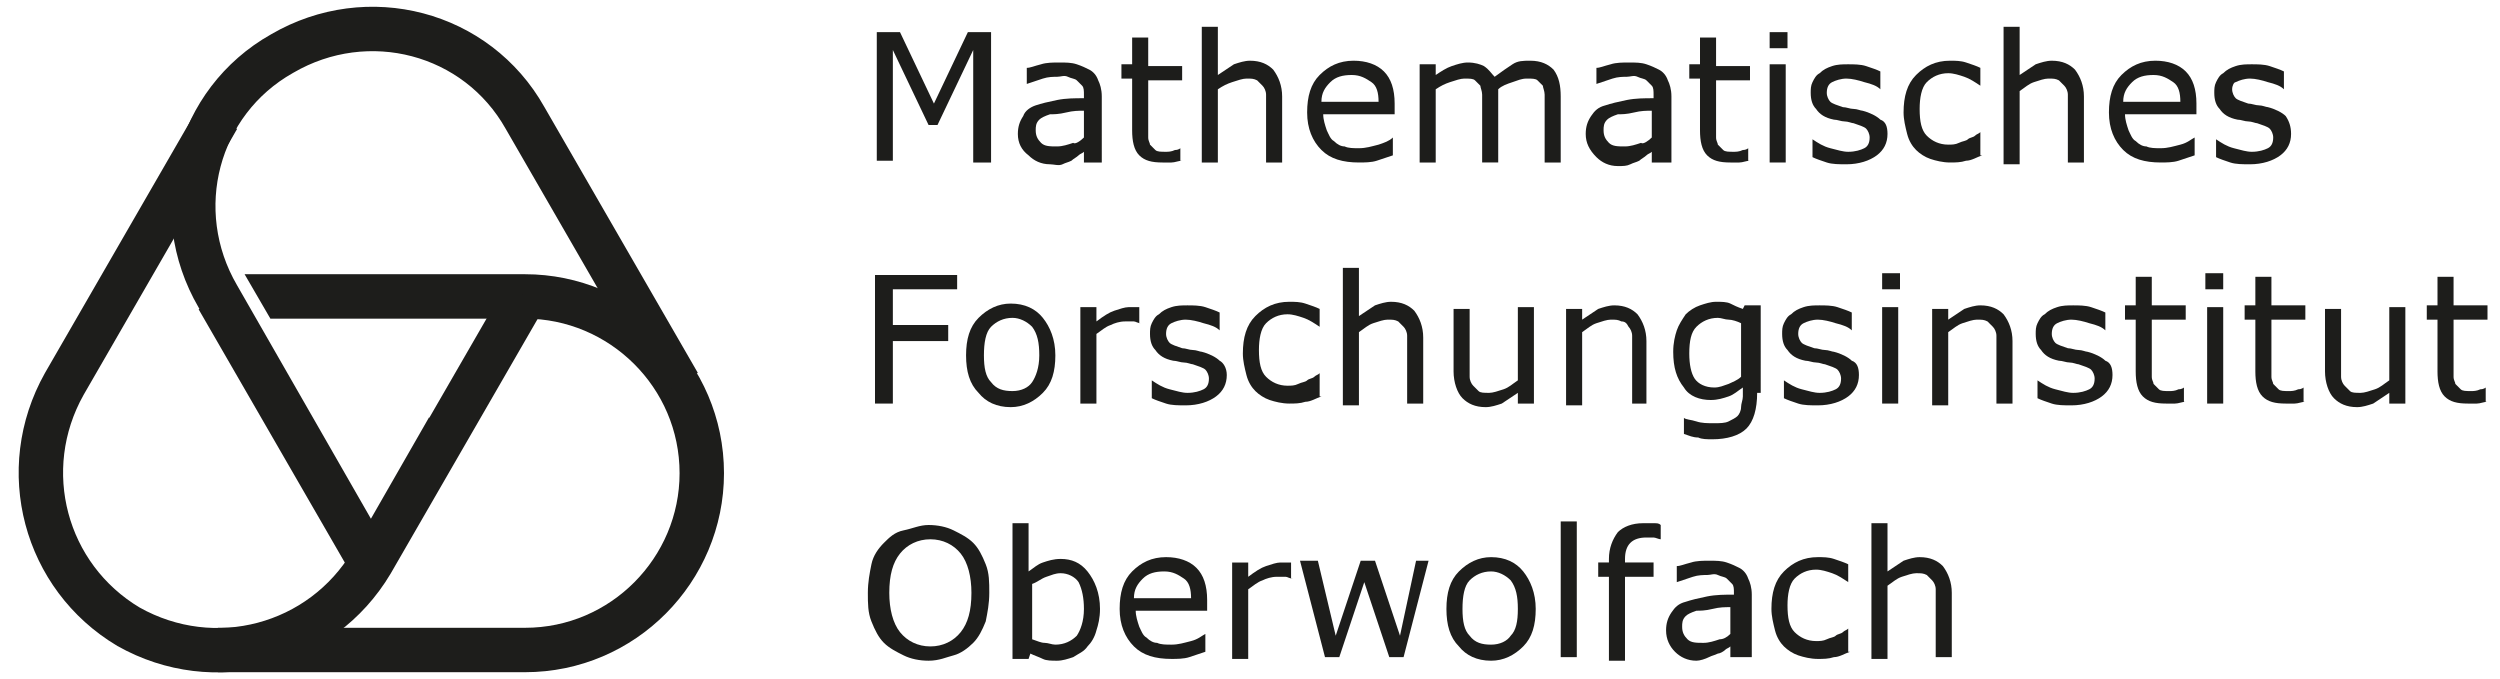 <?xml version="1.0" encoding="UTF-8" standalone="no"?>
<svg xmlns:pdf="http://ns.adobe.com/pdf/1.3/" xmlns:illustrator="http://ns.adobe.com/illustrator/1.0/" xmlns:stRef="http://ns.adobe.com/xap/1.0/sType/ResourceRef#" xmlns:stEvt="http://ns.adobe.com/xap/1.0/sType/ResourceEvent#" xmlns:xmpMM="http://ns.adobe.com/xap/1.0/mm/" xmlns:xmpG="http://ns.adobe.com/xap/1.0/g/" xmlns:stFnt="http://ns.adobe.com/xap/1.0/sType/Font#" xmlns:stDim="http://ns.adobe.com/xap/1.0/sType/Dimensions#" xmlns:xmpTPg="http://ns.adobe.com/xap/1.0/t/pg/" xmlns:xmpGImg="http://ns.adobe.com/xap/1.0/g/img/" xmlns:xmp="http://ns.adobe.com/xap/1.0/" xmlns:x="adobe:ns:meta/" xmlns:dc="http://purl.org/dc/elements/1.1/" xmlns:cc="http://creativecommons.org/ns#" xmlns:rdf="http://www.w3.org/1999/02/22-rdf-syntax-ns#" xmlns:svg="http://www.w3.org/2000/svg" xmlns="http://www.w3.org/2000/svg" xmlns:xlink="http://www.w3.org/1999/xlink" xmlns:sodipodi="http://sodipodi.sourceforge.net/DTD/sodipodi-0.dtd" xmlns:inkscape="http://www.inkscape.org/namespaces/inkscape" version="1.1" id="Ebene_1" x="0px" y="0px" viewBox="0 0 140 38" xml:space="preserve" sodipodi:docname="MFO_Logo_Web_IS.svg" inkscape:version="1.0.2 (e86c870879, 2021-01-15)"><defs id="defs498"></defs>
<g id="g397">
	<defs id="defs390">
		<path id="SVGID_00000166673679562436175410000011440194167659756215_" d="M13.2,14.5l8.3,14.3h0l6.9,11.8l17.7-10.3L30.9,4.2    L13.2,14.5L13.2,14.5z M10,35.4l6.9,11.8l11.5-6.7l-6.9-11.8L10,35.4L10,35.4z"></path>
	</defs>
	<clipPath id="SVGID_00000085931356200517916270000007958541531825732265_">
		<use xlink:href="#SVGID_00000166673679562436175410000011440194167659756215_" overflow="visible" id="use392"></use>
	</clipPath>
	
		<path clip-path="url(#SVGID_00000085931356200517916270000007958541531825732265_)" fill="none" stroke="#1D1D1B" stroke-width="2.487" stroke-miterlimit="10" d="   M12.2,36.4h17.2c5.5,0,9.9-4.5,9.9-9.9c0-5.5-4.5-9.9-9.9-9.9h-8.6h-8.6h17.2" id="path395"></path>
</g>
<g id="g401">
	<path fill="none" stroke="#1D1D1B" stroke-width="2.487" stroke-miterlimit="10" d="M38,21.5L29.4,6.6c-2.7-4.8-8.8-6.4-13.6-3.6   c-4.8,2.7-6.4,8.8-3.6,13.6v0l4.3,7.5l4.3,7.5l-8.6-14.9" id="path399"></path>
</g>
<g id="g405">
	<path fill="none" stroke="#1D1D1B" stroke-width="2.487" stroke-miterlimit="10" d="M12.2,6.6L3.6,21.5   c-2.7,4.8-1.1,10.8,3.6,13.6c4.8,2.7,10.8,1.1,13.6-3.6l4.3-7.5l-4.3,7.5l8.6-14.9" id="path403"></path>
</g>
<path fill="#1D1D1B" d="M55.5,9.1h-1V2.8l-2,4.2H52l-2-4.2v6.2h-0.9V1.8h1.3l1.9,4l1.9-4h1.3V9.1z" id="path407"></path>
<path fill="#1D1D1B" d="M61.6,9.1h-0.9V8.5c-0.1,0.1-0.2,0.1-0.3,0.2S60.1,8.9,60,9c-0.2,0.1-0.3,0.1-0.5,0.2S59,9.2,58.8,9.2  c-0.5,0-0.9-0.2-1.2-0.5C57.2,8.4,57,8,57,7.5c0-0.4,0.1-0.7,0.3-1C57.4,6.2,57.7,6,58,5.9c0.3-0.1,0.7-0.2,1.2-0.3  c0.5-0.1,1-0.1,1.5-0.1V5.3c0-0.2,0-0.4-0.1-0.5c-0.1-0.1-0.2-0.2-0.3-0.3c-0.1-0.1-0.3-0.1-0.5-0.2s-0.4,0-0.6,0  c-0.2,0-0.5,0-0.8,0.1c-0.3,0.1-0.6,0.2-0.9,0.3h0V3.8c0.2,0,0.4-0.1,0.8-0.2c0.3-0.1,0.7-0.1,1-0.1c0.4,0,0.7,0,1,0.1  c0.3,0.1,0.5,0.2,0.7,0.3c0.2,0.1,0.4,0.3,0.5,0.6c0.1,0.2,0.2,0.5,0.2,0.9V9.1z M60.7,7.7V6.2c-0.3,0-0.6,0-1,0.1S59,6.4,58.8,6.4  c-0.3,0.1-0.5,0.2-0.6,0.3c-0.2,0.2-0.2,0.4-0.2,0.6c0,0.3,0.1,0.5,0.3,0.7c0.2,0.2,0.5,0.2,0.9,0.2c0.3,0,0.6-0.1,0.9-0.2  C60.2,8.1,60.5,7.9,60.7,7.7z" id="path409"></path>
<path fill="#1D1D1B" d="M66.2,9c-0.2,0-0.4,0.1-0.6,0.1c-0.2,0-0.4,0-0.5,0c-0.6,0-1-0.1-1.3-0.4s-0.4-0.8-0.4-1.4V4.4h-0.6V3.6h0.6  V2.1h0.9v1.6h1.9v0.8h-1.9v2.5c0,0.3,0,0.5,0,0.7c0,0.2,0.1,0.3,0.1,0.4c0.1,0.1,0.2,0.2,0.3,0.3c0.1,0.1,0.3,0.1,0.6,0.1  c0.1,0,0.3,0,0.5-0.1c0.2,0,0.3-0.1,0.3-0.1h0V9z" id="path411"></path>
<path fill="#1D1D1B" d="M71.8,9.1h-0.9V6c0-0.2,0-0.5,0-0.7c0-0.2-0.1-0.4-0.2-0.5c-0.1-0.1-0.2-0.2-0.3-0.3  c-0.2-0.1-0.3-0.1-0.6-0.1c-0.2,0-0.5,0.1-0.8,0.2S68.5,4.8,68.2,5v4.1h-0.9V1.5h0.9v2.7c0.3-0.2,0.6-0.4,0.9-0.6  c0.3-0.1,0.6-0.2,0.9-0.2c0.6,0,1,0.2,1.3,0.5c0.3,0.4,0.5,0.9,0.5,1.5V9.1z" id="path413"></path>
<path fill="#1D1D1B" d="M78.1,6.4h-4c0,0.3,0.1,0.6,0.2,0.9c0.1,0.2,0.2,0.5,0.4,0.6c0.2,0.2,0.4,0.3,0.6,0.3  c0.2,0.1,0.5,0.1,0.8,0.1c0.4,0,0.7-0.1,1.1-0.2C77.5,8,77.8,7.9,78,7.7h0v1c-0.3,0.1-0.6,0.2-0.9,0.3c-0.3,0.1-0.7,0.1-1,0.1  c-0.9,0-1.6-0.2-2.1-0.7c-0.5-0.5-0.8-1.2-0.8-2.1c0-0.9,0.2-1.6,0.7-2.1c0.5-0.5,1.1-0.8,1.9-0.8c0.7,0,1.3,0.2,1.7,0.6  c0.4,0.4,0.6,1,0.6,1.8V6.4z M77.2,5.7c0-0.5-0.1-0.9-0.4-1.1s-0.6-0.4-1.1-0.4c-0.5,0-0.9,0.1-1.2,0.4c-0.3,0.3-0.5,0.6-0.5,1.1  H77.2z" id="path415"></path>
<path fill="#1D1D1B" d="M87.4,9.1h-0.9V6c0-0.2,0-0.5,0-0.7c0-0.2-0.1-0.4-0.1-0.5c-0.1-0.1-0.2-0.2-0.3-0.3  c-0.1-0.1-0.3-0.1-0.6-0.1c-0.3,0-0.5,0.1-0.8,0.2S84.1,4.8,83.9,5c0,0.1,0,0.2,0,0.3c0,0.1,0,0.2,0,0.3v3.5H83V6c0-0.2,0-0.5,0-0.7  s-0.1-0.4-0.1-0.5c-0.1-0.1-0.2-0.2-0.3-0.3c-0.1-0.1-0.3-0.1-0.6-0.1c-0.2,0-0.5,0.1-0.8,0.2S80.7,4.8,80.4,5v4.1h-0.9V3.6h0.9v0.6  C80.7,4,81,3.8,81.3,3.7s0.6-0.2,0.9-0.2c0.4,0,0.7,0.1,0.9,0.2c0.3,0.2,0.4,0.4,0.6,0.6c0.4-0.3,0.7-0.5,1-0.7s0.6-0.2,1-0.2  c0.6,0,1,0.2,1.3,0.5c0.3,0.4,0.4,0.9,0.4,1.5V9.1z" id="path417"></path>
<path fill="#1D1D1B" d="M93.4,9.1h-0.9V8.5c-0.1,0.1-0.2,0.1-0.3,0.2S91.9,8.9,91.8,9c-0.2,0.1-0.3,0.1-0.5,0.2s-0.4,0.1-0.7,0.1  c-0.5,0-0.9-0.2-1.2-0.5C89,8.4,88.8,8,88.8,7.5c0-0.4,0.1-0.7,0.3-1c0.2-0.3,0.4-0.5,0.8-0.6c0.3-0.1,0.7-0.2,1.2-0.3  c0.5-0.1,1-0.1,1.5-0.1V5.3c0-0.2,0-0.4-0.1-0.5c-0.1-0.1-0.2-0.2-0.3-0.3c-0.1-0.1-0.3-0.1-0.5-0.2s-0.4,0-0.6,0  c-0.2,0-0.5,0-0.8,0.1c-0.3,0.1-0.6,0.2-0.9,0.3h0V3.8c0.2,0,0.4-0.1,0.8-0.2c0.3-0.1,0.7-0.1,1-0.1c0.4,0,0.7,0,1,0.1  c0.3,0.1,0.5,0.2,0.7,0.3c0.2,0.1,0.4,0.3,0.5,0.6c0.1,0.2,0.2,0.5,0.2,0.9V9.1z M92.5,7.7V6.2c-0.3,0-0.6,0-1,0.1s-0.7,0.1-0.9,0.1  c-0.3,0.1-0.5,0.2-0.6,0.3c-0.2,0.2-0.2,0.4-0.2,0.6c0,0.3,0.1,0.5,0.3,0.7c0.2,0.2,0.5,0.2,0.9,0.2c0.3,0,0.6-0.1,0.9-0.2  C92,8.1,92.3,7.9,92.5,7.7z" id="path419"></path>
<path fill="#1D1D1B" d="M98,9c-0.2,0-0.4,0.1-0.6,0.1c-0.2,0-0.4,0-0.5,0c-0.6,0-1-0.1-1.3-0.4s-0.4-0.8-0.4-1.4V4.4h-0.6V3.6h0.6  V2.1h0.9v1.6H98v0.8h-1.9v2.5c0,0.3,0,0.5,0,0.7c0,0.2,0.1,0.3,0.1,0.4c0.1,0.1,0.2,0.2,0.3,0.3c0.1,0.1,0.3,0.1,0.6,0.1  c0.1,0,0.3,0,0.5-0.1c0.2,0,0.3-0.1,0.3-0.1h0V9z" id="path421"></path>
<path fill="#1D1D1B" d="M100.1,2.7h-1V1.8h1V2.7z M100,9.1h-0.9V3.6h0.9V9.1z" id="path423"></path>
<path fill="#1D1D1B" d="M105.7,7.5c0,0.5-0.2,0.9-0.6,1.2c-0.4,0.3-1,0.5-1.7,0.5c-0.4,0-0.8,0-1.1-0.1c-0.3-0.1-0.6-0.2-0.8-0.3v-1  h0c0.3,0.2,0.6,0.4,1,0.5c0.4,0.1,0.7,0.2,1,0.2c0.4,0,0.7-0.1,0.9-0.2s0.3-0.3,0.3-0.6c0-0.2-0.1-0.4-0.2-0.5  c-0.1-0.1-0.4-0.2-0.7-0.3c-0.1,0-0.3-0.1-0.5-0.1s-0.4-0.1-0.6-0.1c-0.5-0.1-0.8-0.3-1-0.6c-0.2-0.2-0.3-0.5-0.3-0.9  c0-0.2,0-0.4,0.1-0.6c0.1-0.2,0.2-0.4,0.4-0.5c0.2-0.2,0.4-0.3,0.7-0.4c0.3-0.1,0.6-0.1,0.9-0.1c0.3,0,0.7,0,1,0.1  c0.3,0.1,0.6,0.2,0.8,0.3v1h0c-0.2-0.2-0.5-0.3-0.9-0.4c-0.3-0.1-0.7-0.2-1-0.2c-0.3,0-0.6,0.1-0.8,0.2c-0.2,0.1-0.3,0.3-0.3,0.6  c0,0.2,0.1,0.4,0.2,0.5c0.1,0.1,0.4,0.2,0.7,0.3c0.2,0,0.4,0.1,0.6,0.1c0.2,0,0.4,0.1,0.5,0.1c0.4,0.1,0.8,0.3,1,0.5  C105.6,6.8,105.7,7.1,105.7,7.5z" id="path425"></path>
<path fill="#1D1D1B" d="M111,8.7c-0.3,0.1-0.6,0.3-0.9,0.3c-0.3,0.1-0.6,0.1-0.9,0.1c-0.4,0-0.8-0.1-1.1-0.2  c-0.3-0.1-0.6-0.3-0.8-0.5c-0.2-0.2-0.4-0.5-0.5-0.9c-0.1-0.4-0.2-0.8-0.2-1.2c0-0.9,0.2-1.6,0.7-2.1c0.5-0.5,1.1-0.8,1.9-0.8  c0.3,0,0.6,0,0.9,0.1c0.3,0.1,0.6,0.2,0.8,0.3v1h0c-0.3-0.2-0.6-0.4-0.9-0.5c-0.3-0.1-0.6-0.2-0.9-0.2c-0.5,0-0.9,0.2-1.2,0.5  s-0.4,0.9-0.4,1.5c0,0.7,0.1,1.2,0.4,1.5s0.7,0.5,1.2,0.5c0.2,0,0.4,0,0.6-0.1s0.4-0.1,0.5-0.2c0.1-0.1,0.3-0.1,0.4-0.2  c0.1-0.1,0.2-0.1,0.3-0.2h0V8.7z" id="path427"></path>
<path fill="#1D1D1B" d="M116.7,9.1h-0.9V6c0-0.2,0-0.5,0-0.7c0-0.2-0.1-0.4-0.2-0.5c-0.1-0.1-0.2-0.2-0.3-0.3  c-0.2-0.1-0.3-0.1-0.6-0.1c-0.2,0-0.5,0.1-0.8,0.2s-0.5,0.3-0.8,0.5v4.1h-0.9V1.5h0.9v2.7c0.3-0.2,0.6-0.4,0.9-0.6  c0.3-0.1,0.6-0.2,0.9-0.2c0.6,0,1,0.2,1.3,0.5c0.3,0.4,0.5,0.9,0.5,1.5V9.1z" id="path429"></path>
<path fill="#1D1D1B" d="M123,6.4h-4c0,0.3,0.1,0.6,0.2,0.9c0.1,0.2,0.2,0.5,0.4,0.6c0.2,0.2,0.4,0.3,0.6,0.3  c0.2,0.1,0.5,0.1,0.8,0.1c0.4,0,0.7-0.1,1.1-0.2c0.4-0.1,0.6-0.3,0.8-0.4h0v1c-0.3,0.1-0.6,0.2-0.9,0.3c-0.3,0.1-0.7,0.1-1,0.1  c-0.9,0-1.6-0.2-2.1-0.7c-0.5-0.5-0.8-1.2-0.8-2.1c0-0.9,0.2-1.6,0.7-2.1c0.5-0.5,1.1-0.8,1.9-0.8c0.7,0,1.3,0.2,1.7,0.6  c0.4,0.4,0.6,1,0.6,1.8V6.4z M122.1,5.7c0-0.5-0.1-0.9-0.4-1.1s-0.6-0.4-1.1-0.4c-0.5,0-0.9,0.1-1.2,0.4c-0.3,0.3-0.5,0.6-0.5,1.1  H122.1z" id="path431"></path>
<path fill="#1D1D1B" d="M128.3,7.5c0,0.5-0.2,0.9-0.6,1.2c-0.4,0.3-1,0.5-1.7,0.5c-0.4,0-0.8,0-1.1-0.1c-0.3-0.1-0.6-0.2-0.8-0.3v-1  h0c0.3,0.2,0.6,0.4,1,0.5c0.4,0.1,0.7,0.2,1,0.2c0.4,0,0.7-0.1,0.9-0.2s0.3-0.3,0.3-0.6c0-0.2-0.1-0.4-0.2-0.5  c-0.1-0.1-0.4-0.2-0.7-0.3c-0.1,0-0.3-0.1-0.5-0.1s-0.4-0.1-0.6-0.1c-0.5-0.1-0.8-0.3-1-0.6c-0.2-0.2-0.3-0.5-0.3-0.9  c0-0.2,0-0.4,0.1-0.6c0.1-0.2,0.2-0.4,0.4-0.5c0.2-0.2,0.4-0.3,0.7-0.4c0.3-0.1,0.6-0.1,0.9-0.1c0.3,0,0.7,0,1,0.1  c0.3,0.1,0.6,0.2,0.8,0.3v1h0c-0.2-0.2-0.5-0.3-0.9-0.4c-0.3-0.1-0.7-0.2-1-0.2c-0.3,0-0.6,0.1-0.8,0.2C125.1,4.6,125,4.8,125,5  c0,0.2,0.1,0.4,0.2,0.5c0.1,0.1,0.4,0.2,0.7,0.3c0.2,0,0.4,0.1,0.6,0.1c0.2,0,0.4,0.1,0.5,0.1c0.4,0.1,0.8,0.3,1,0.5  C128.2,6.8,128.3,7.1,128.3,7.5z" id="path433"></path>
<g id="g437">
	<path fill="#1D1D1B" d="M53.7,16.2H50v2h3.1v0.9H50v3.5h-1v-7.2h4.6V16.2z" id="path435"></path>
</g>
<path fill="#1D1D1B" d="M59.1,19.9c0,0.9-0.2,1.6-0.7,2.1s-1.1,0.8-1.8,0.8c-0.8,0-1.4-0.3-1.8-0.8c-0.5-0.5-0.7-1.2-0.7-2.1  c0-0.9,0.2-1.6,0.7-2.1c0.5-0.5,1.1-0.8,1.8-0.8c0.8,0,1.4,0.3,1.8,0.8S59.1,19,59.1,19.9z M58.2,19.9c0-0.7-0.1-1.2-0.4-1.6  c-0.3-0.3-0.7-0.5-1.1-0.5c-0.5,0-0.9,0.2-1.2,0.5c-0.3,0.3-0.4,0.9-0.4,1.6c0,0.7,0.1,1.2,0.4,1.5c0.3,0.4,0.7,0.5,1.2,0.5  c0.5,0,0.9-0.2,1.1-0.5C58,21.1,58.2,20.6,58.2,19.9z" id="path439"></path>
<path fill="#1D1D1B" d="M63.9,18.1L63.9,18.1c-0.2,0-0.3-0.1-0.4-0.1c-0.1,0-0.3,0-0.5,0c-0.3,0-0.6,0.1-0.8,0.2  c-0.3,0.1-0.5,0.3-0.8,0.5v3.9h-0.9v-5.4h0.9V18c0.4-0.3,0.7-0.5,1-0.6c0.3-0.1,0.6-0.2,0.8-0.2c0.2,0,0.3,0,0.3,0  c0.1,0,0.2,0,0.3,0V18.1z" id="path441"></path>
<path fill="#1D1D1B" d="M68.7,21c0,0.5-0.2,0.9-0.6,1.2c-0.4,0.3-1,0.5-1.7,0.5c-0.4,0-0.8,0-1.1-0.1c-0.3-0.1-0.6-0.2-0.8-0.3v-1h0  c0.3,0.2,0.6,0.4,1,0.5c0.4,0.1,0.7,0.2,1,0.2c0.4,0,0.7-0.1,0.9-0.2s0.3-0.3,0.3-0.6c0-0.2-0.1-0.4-0.2-0.5  c-0.1-0.1-0.4-0.2-0.7-0.3c-0.1,0-0.3-0.1-0.5-0.1s-0.4-0.1-0.6-0.1c-0.5-0.1-0.8-0.3-1-0.6c-0.2-0.2-0.3-0.5-0.3-0.9  c0-0.2,0-0.4,0.1-0.6c0.1-0.2,0.2-0.4,0.4-0.5c0.2-0.2,0.4-0.3,0.7-0.4c0.3-0.1,0.6-0.1,0.9-0.1c0.3,0,0.7,0,1,0.1  c0.3,0.1,0.6,0.2,0.8,0.3v1h0c-0.2-0.2-0.5-0.3-0.9-0.4c-0.3-0.1-0.7-0.2-1-0.2c-0.3,0-0.6,0.1-0.8,0.2c-0.2,0.1-0.3,0.3-0.3,0.6  c0,0.2,0.1,0.4,0.2,0.5c0.1,0.1,0.4,0.2,0.7,0.3c0.2,0,0.4,0.1,0.6,0.1c0.2,0,0.4,0.1,0.5,0.1c0.4,0.1,0.8,0.3,1,0.5  C68.5,20.3,68.7,20.6,68.7,21z" id="path443"></path>
<path fill="#1D1D1B" d="M74,22.2c-0.3,0.1-0.6,0.3-0.9,0.3c-0.3,0.1-0.6,0.1-0.9,0.1c-0.4,0-0.8-0.1-1.1-0.2  c-0.3-0.1-0.6-0.3-0.8-0.5c-0.2-0.2-0.4-0.5-0.5-0.9c-0.1-0.4-0.2-0.8-0.2-1.2c0-0.9,0.2-1.6,0.7-2.1c0.5-0.5,1.1-0.8,1.9-0.8  c0.3,0,0.6,0,0.9,0.1c0.3,0.1,0.6,0.2,0.8,0.3v1h0c-0.3-0.2-0.6-0.4-0.9-0.5c-0.3-0.1-0.6-0.2-0.9-0.2c-0.5,0-0.9,0.2-1.2,0.5  s-0.4,0.9-0.4,1.5c0,0.7,0.1,1.2,0.4,1.5s0.7,0.5,1.2,0.5c0.2,0,0.4,0,0.6-0.1s0.4-0.1,0.5-0.2c0.1-0.1,0.3-0.1,0.4-0.2  c0.1-0.1,0.2-0.1,0.3-0.2h0V22.2z" id="path445"></path>
<path fill="#1D1D1B" d="M79.7,22.6h-0.9v-3.1c0-0.2,0-0.5,0-0.7c0-0.2-0.1-0.4-0.2-0.5c-0.1-0.1-0.2-0.2-0.3-0.3  c-0.2-0.1-0.3-0.1-0.6-0.1c-0.2,0-0.5,0.1-0.8,0.2s-0.5,0.3-0.8,0.5v4.1h-0.9V15h0.9v2.7c0.3-0.2,0.6-0.4,0.9-0.6  c0.3-0.1,0.6-0.2,0.9-0.2c0.6,0,1,0.2,1.3,0.5c0.3,0.4,0.5,0.9,0.5,1.5V22.6z" id="path447"></path>
<path fill="#1D1D1B" d="M85.9,22.6H85V22c-0.3,0.2-0.6,0.4-0.9,0.6c-0.3,0.1-0.6,0.2-0.9,0.2c-0.6,0-1-0.2-1.3-0.5s-0.5-0.9-0.5-1.5  v-3.5h0.9v3.1c0,0.3,0,0.5,0,0.7c0,0.2,0.1,0.4,0.2,0.5c0.1,0.1,0.2,0.2,0.3,0.3c0.1,0.1,0.3,0.1,0.6,0.1c0.2,0,0.5-0.1,0.8-0.2  c0.3-0.1,0.5-0.3,0.8-0.5v-4.1h0.9V22.6z" id="path449"></path>
<path fill="#1D1D1B" d="M92.3,22.6h-0.9v-3.1c0-0.2,0-0.5,0-0.7c0-0.2-0.1-0.4-0.2-0.5C91.1,18.1,91,18,90.8,18  c-0.2-0.1-0.3-0.1-0.6-0.1c-0.2,0-0.5,0.1-0.8,0.2s-0.5,0.3-0.8,0.5v4.1h-0.9v-5.4h0.9v0.6c0.3-0.2,0.6-0.4,0.9-0.6  c0.3-0.1,0.6-0.2,0.9-0.2c0.6,0,1,0.2,1.3,0.5c0.3,0.4,0.5,0.9,0.5,1.5V22.6z" id="path451"></path>
<path fill="#1D1D1B" d="M98.4,22c0,0.9-0.2,1.6-0.6,2s-1.1,0.6-1.9,0.6c-0.3,0-0.6,0-0.8-0.1c-0.3,0-0.5-0.1-0.8-0.2v-0.9h0  c0.1,0.1,0.4,0.1,0.7,0.2s0.6,0.1,1,0.1c0.3,0,0.6,0,0.8-0.1c0.2-0.1,0.4-0.2,0.5-0.3c0.1-0.1,0.2-0.3,0.2-0.5s0.1-0.4,0.1-0.6v-0.5  c-0.3,0.2-0.5,0.4-0.8,0.5s-0.6,0.2-1,0.2c-0.6,0-1.2-0.2-1.5-0.7c-0.4-0.5-0.6-1.1-0.6-2c0-0.5,0.1-0.9,0.2-1.2  c0.1-0.3,0.3-0.6,0.5-0.9c0.2-0.2,0.5-0.4,0.8-0.5s0.6-0.2,0.9-0.2c0.3,0,0.6,0,0.8,0.1c0.2,0.1,0.4,0.2,0.7,0.3l0.1-0.2h0.9V22z   M97.5,21.1v-3c-0.2-0.1-0.5-0.2-0.7-0.2c-0.2,0-0.4-0.1-0.6-0.1c-0.5,0-0.9,0.2-1.2,0.5s-0.4,0.8-0.4,1.5c0,0.6,0.1,1.1,0.3,1.4  c0.2,0.3,0.6,0.5,1.1,0.5c0.3,0,0.5-0.1,0.8-0.2C97,21.4,97.3,21.3,97.5,21.1z" id="path453"></path>
<path fill="#1D1D1B" d="M104.1,21c0,0.5-0.2,0.9-0.6,1.2c-0.4,0.3-1,0.5-1.7,0.5c-0.4,0-0.8,0-1.1-0.1c-0.3-0.1-0.6-0.2-0.8-0.3v-1  h0c0.3,0.2,0.6,0.4,1,0.5c0.4,0.1,0.7,0.2,1,0.2c0.4,0,0.7-0.1,0.9-0.2s0.3-0.3,0.3-0.6c0-0.2-0.1-0.4-0.2-0.5  c-0.1-0.1-0.4-0.2-0.7-0.3c-0.1,0-0.3-0.1-0.5-0.1s-0.4-0.1-0.6-0.1c-0.5-0.1-0.8-0.3-1-0.6c-0.2-0.2-0.3-0.5-0.3-0.9  c0-0.2,0-0.4,0.1-0.6c0.1-0.2,0.2-0.4,0.4-0.5c0.2-0.2,0.4-0.3,0.7-0.4c0.3-0.1,0.6-0.1,0.9-0.1c0.3,0,0.7,0,1,0.1  c0.3,0.1,0.6,0.2,0.8,0.3v1h0c-0.2-0.2-0.5-0.3-0.9-0.4c-0.3-0.1-0.7-0.2-1-0.2c-0.3,0-0.6,0.1-0.8,0.2c-0.2,0.1-0.3,0.3-0.3,0.6  c0,0.2,0.1,0.4,0.2,0.5c0.1,0.1,0.4,0.2,0.7,0.3c0.2,0,0.4,0.1,0.6,0.1c0.2,0,0.4,0.1,0.5,0.1c0.4,0.1,0.8,0.3,1,0.5  C104,20.3,104.1,20.6,104.1,21z" id="path455"></path>
<path fill="#1D1D1B" d="M106.4,16.2h-1v-0.9h1V16.2z M106.3,22.6h-0.9v-5.4h0.9V22.6z" id="path457"></path>
<path fill="#1D1D1B" d="M112.7,22.6h-0.9v-3.1c0-0.2,0-0.5,0-0.7c0-0.2-0.1-0.4-0.2-0.5c-0.1-0.1-0.2-0.2-0.3-0.3  c-0.2-0.1-0.3-0.1-0.6-0.1c-0.2,0-0.5,0.1-0.8,0.2s-0.5,0.3-0.8,0.5v4.1h-0.9v-5.4h0.9v0.6c0.3-0.2,0.6-0.4,0.9-0.6  c0.3-0.1,0.6-0.2,0.9-0.2c0.6,0,1,0.2,1.3,0.5c0.3,0.4,0.5,0.9,0.5,1.5V22.6z" id="path459"></path>
<path fill="#1D1D1B" d="M118.3,21c0,0.5-0.2,0.9-0.6,1.2c-0.4,0.3-1,0.5-1.7,0.5c-0.4,0-0.8,0-1.1-0.1c-0.3-0.1-0.6-0.2-0.8-0.3v-1  h0c0.3,0.2,0.6,0.4,1,0.5c0.4,0.1,0.7,0.2,1,0.2c0.4,0,0.7-0.1,0.9-0.2s0.3-0.3,0.3-0.6c0-0.2-0.1-0.4-0.2-0.5  c-0.1-0.1-0.4-0.2-0.7-0.3c-0.1,0-0.3-0.1-0.5-0.1s-0.4-0.1-0.6-0.1c-0.5-0.1-0.8-0.3-1-0.6c-0.2-0.2-0.3-0.5-0.3-0.9  c0-0.2,0-0.4,0.1-0.6c0.1-0.2,0.2-0.4,0.4-0.5c0.2-0.2,0.4-0.3,0.7-0.4c0.3-0.1,0.6-0.1,0.9-0.1c0.3,0,0.7,0,1,0.1  c0.3,0.1,0.6,0.2,0.8,0.3v1h0c-0.2-0.2-0.5-0.3-0.9-0.4c-0.3-0.1-0.7-0.2-1-0.2c-0.3,0-0.6,0.1-0.8,0.2c-0.2,0.1-0.3,0.3-0.3,0.6  c0,0.2,0.1,0.4,0.2,0.5c0.1,0.1,0.4,0.2,0.7,0.3c0.2,0,0.4,0.1,0.6,0.1c0.2,0,0.4,0.1,0.5,0.1c0.4,0.1,0.8,0.3,1,0.5  C118.2,20.3,118.3,20.6,118.3,21z" id="path461"></path>
<path fill="#1D1D1B" d="M122.4,22.5c-0.2,0-0.4,0.1-0.6,0.1c-0.2,0-0.4,0-0.5,0c-0.6,0-1-0.1-1.3-0.4s-0.4-0.8-0.4-1.4v-2.9H119  v-0.8h0.6v-1.6h0.9v1.6h1.9v0.8h-1.9v2.5c0,0.3,0,0.5,0,0.7c0,0.2,0.1,0.3,0.1,0.4c0.1,0.1,0.2,0.2,0.3,0.3c0.1,0.1,0.3,0.1,0.6,0.1  c0.1,0,0.3,0,0.5-0.1c0.2,0,0.3-0.1,0.3-0.1h0V22.5z" id="path463"></path>
<path fill="#1D1D1B" d="M124.5,16.2h-1v-0.9h1V16.2z M124.5,22.6h-0.9v-5.4h0.9V22.6z" id="path465"></path>
<path fill="#1D1D1B" d="M129.1,22.5c-0.2,0-0.4,0.1-0.6,0.1c-0.2,0-0.4,0-0.5,0c-0.6,0-1-0.1-1.3-0.4s-0.4-0.8-0.4-1.4v-2.9h-0.6  v-0.8h0.6v-1.6h0.9v1.6h1.9v0.8h-1.9v2.5c0,0.3,0,0.5,0,0.7c0,0.2,0.1,0.3,0.1,0.4c0.1,0.1,0.2,0.2,0.3,0.3c0.1,0.1,0.3,0.1,0.6,0.1  c0.1,0,0.3,0,0.5-0.1c0.2,0,0.3-0.1,0.3-0.1h0V22.5z" id="path467"></path>
<path fill="#1D1D1B" d="M134.7,22.6h-0.9V22c-0.3,0.2-0.6,0.4-0.9,0.6c-0.3,0.1-0.6,0.2-0.9,0.2c-0.6,0-1-0.2-1.3-0.5  s-0.5-0.9-0.5-1.5v-3.5h0.9v3.1c0,0.3,0,0.5,0,0.7c0,0.2,0.1,0.4,0.2,0.5c0.1,0.1,0.2,0.2,0.3,0.3c0.1,0.1,0.3,0.1,0.6,0.1  c0.2,0,0.5-0.1,0.8-0.2c0.3-0.1,0.5-0.3,0.8-0.5v-4.1h0.9V22.6z" id="path469"></path>
<path fill="#1D1D1B" d="M139.3,22.5c-0.2,0-0.4,0.1-0.6,0.1c-0.2,0-0.4,0-0.5,0c-0.6,0-1-0.1-1.3-0.4s-0.4-0.8-0.4-1.4v-2.9h-0.6  v-0.8h0.6v-1.6h0.9v1.6h1.9v0.8h-1.9v2.5c0,0.3,0,0.5,0,0.7c0,0.2,0.1,0.3,0.1,0.4c0.1,0.1,0.2,0.2,0.3,0.3c0.1,0.1,0.3,0.1,0.6,0.1  c0.1,0,0.3,0,0.5-0.1c0.2,0,0.3-0.1,0.3-0.1h0V22.5z" id="path471"></path>
<path fill="#1D1D1B" d="M54.5,30.4c0.3,0.3,0.5,0.7,0.7,1.2c0.2,0.5,0.2,1,0.2,1.6s-0.1,1.1-0.2,1.6c-0.2,0.5-0.4,0.9-0.7,1.2  c-0.3,0.3-0.7,0.6-1.1,0.7S52.6,37,52,37c-0.5,0-1-0.1-1.4-0.3s-0.8-0.4-1.1-0.7c-0.3-0.3-0.5-0.7-0.7-1.2s-0.2-1-0.2-1.6  c0-0.6,0.1-1.1,0.2-1.6s0.4-0.9,0.7-1.2c0.3-0.3,0.6-0.6,1.1-0.7s0.9-0.3,1.4-0.3c0.5,0,1,0.1,1.4,0.3S54.2,30.1,54.5,30.4z   M54.4,33.2c0-0.9-0.2-1.7-0.6-2.2c-0.4-0.5-1-0.8-1.7-0.8c-0.7,0-1.3,0.3-1.7,0.8c-0.4,0.5-0.6,1.2-0.6,2.2c0,0.9,0.2,1.7,0.6,2.2  c0.4,0.5,1,0.8,1.7,0.8s1.3-0.3,1.7-0.8C54.2,34.9,54.4,34.2,54.4,33.2z" id="path473"></path>
<path fill="#1D1D1B" d="M61.6,34.1c0,0.5-0.1,0.9-0.2,1.2c-0.1,0.4-0.3,0.7-0.5,0.9c-0.2,0.3-0.5,0.4-0.8,0.6  c-0.3,0.1-0.6,0.2-0.9,0.2c-0.3,0-0.6,0-0.8-0.1c-0.2-0.1-0.5-0.2-0.7-0.3l-0.1,0.3h-0.9v-7.6h0.9V32c0.3-0.2,0.5-0.4,0.8-0.5  s0.6-0.2,1-0.2c0.6,0,1.1,0.2,1.5,0.7S61.6,33.2,61.6,34.1z M60.7,34.1c0-0.6-0.1-1.1-0.3-1.5c-0.2-0.3-0.6-0.5-1-0.5  c-0.3,0-0.5,0.1-0.8,0.2c-0.3,0.1-0.5,0.3-0.8,0.4v3.1c0.3,0.1,0.5,0.2,0.7,0.2s0.4,0.1,0.6,0.1c0.5,0,0.9-0.2,1.2-0.5  C60.5,35.3,60.7,34.8,60.7,34.1z" id="path475"></path>
<path fill="#1D1D1B" d="M67.6,34.2h-4c0,0.3,0.1,0.6,0.2,0.9c0.1,0.2,0.2,0.5,0.4,0.6c0.2,0.2,0.4,0.3,0.6,0.3  c0.2,0.1,0.5,0.1,0.8,0.1c0.4,0,0.7-0.1,1.1-0.2c0.4-0.1,0.6-0.3,0.8-0.4h0v1c-0.3,0.1-0.6,0.2-0.9,0.3c-0.3,0.1-0.7,0.1-1,0.1  c-0.9,0-1.6-0.2-2.1-0.7c-0.5-0.5-0.8-1.2-0.8-2.1c0-0.9,0.2-1.6,0.7-2.1c0.5-0.5,1.1-0.8,1.9-0.8c0.7,0,1.3,0.2,1.7,0.6  c0.4,0.4,0.6,1,0.6,1.8V34.2z M66.7,33.5c0-0.5-0.1-0.9-0.4-1.1S65.7,32,65.2,32c-0.5,0-0.9,0.1-1.2,0.4c-0.3,0.3-0.5,0.6-0.5,1.1  H66.7z" id="path477"></path>
<path fill="#1D1D1B" d="M72.4,32.4L72.4,32.4c-0.2,0-0.3-0.1-0.4-0.1c-0.1,0-0.3,0-0.5,0c-0.3,0-0.6,0.1-0.8,0.2  c-0.3,0.1-0.5,0.3-0.8,0.5v3.9H69v-5.4h0.9v0.8c0.4-0.3,0.7-0.5,1-0.6c0.3-0.1,0.6-0.2,0.8-0.2c0.2,0,0.3,0,0.3,0c0.1,0,0.2,0,0.3,0  V32.4z" id="path479"></path>
<path fill="#1D1D1B" d="M80,31.4l-1.4,5.4h-0.8l-1.4-4.2L75,36.8h-0.8l-1.4-5.4h1l1,4.2l1.4-4.2h0.8l1.4,4.2l0.9-4.2H80z" id="path481"></path>
<path fill="#1D1D1B" d="M86,34.1c0,0.9-0.2,1.6-0.7,2.1S84.2,37,83.5,37c-0.8,0-1.4-0.3-1.8-0.8C81.2,35.7,81,35,81,34.1  c0-0.9,0.2-1.6,0.7-2.1c0.5-0.5,1.1-0.8,1.8-0.8c0.8,0,1.4,0.3,1.8,0.8S86,33.2,86,34.1z M85,34.1c0-0.7-0.1-1.2-0.4-1.6  c-0.3-0.3-0.7-0.5-1.1-0.5c-0.5,0-0.9,0.2-1.2,0.5c-0.3,0.3-0.4,0.9-0.4,1.6c0,0.7,0.1,1.2,0.4,1.5c0.3,0.4,0.7,0.5,1.2,0.5  c0.5,0,0.9-0.2,1.1-0.5C84.9,35.3,85,34.8,85,34.1z" id="path483"></path>
<path fill="#1D1D1B" d="M88.3,36.8h-0.9v-7.6h0.9V36.8z" id="path485"></path>
<path fill="#1D1D1B" d="M93,30.2L93,30.2c-0.1,0-0.3-0.1-0.4-0.1s-0.3,0-0.4,0c-0.4,0-0.7,0.1-0.9,0.3c-0.2,0.2-0.3,0.5-0.3,0.9v0.2  h1.6v0.8h-1.6v4.7h-0.9v-4.7h-0.6v-0.8h0.6v-0.2c0-0.6,0.2-1.1,0.5-1.5c0.3-0.3,0.8-0.5,1.4-0.5c0.2,0,0.4,0,0.6,0  c0.2,0,0.3,0,0.4,0.1V30.2z" id="path487"></path>
<path fill="#1D1D1B" d="M97.8,36.8h-0.9v-0.6c-0.1,0.1-0.2,0.1-0.3,0.2s-0.3,0.2-0.4,0.2c-0.2,0.1-0.3,0.1-0.5,0.2S95.2,37,95,37  c-0.5,0-0.9-0.2-1.2-0.5c-0.3-0.3-0.5-0.7-0.5-1.2c0-0.4,0.1-0.7,0.3-1c0.2-0.3,0.4-0.5,0.8-0.6c0.3-0.1,0.7-0.2,1.2-0.3  c0.5-0.1,1-0.1,1.5-0.1v-0.1c0-0.2,0-0.4-0.1-0.5c-0.1-0.1-0.2-0.2-0.3-0.3c-0.1-0.1-0.3-0.1-0.5-0.2s-0.4,0-0.6,0  c-0.2,0-0.5,0-0.8,0.1c-0.3,0.1-0.6,0.2-0.9,0.3h0v-0.9c0.2,0,0.4-0.1,0.8-0.2c0.3-0.1,0.7-0.1,1-0.1c0.4,0,0.7,0,1,0.1  c0.3,0.1,0.5,0.2,0.7,0.3c0.2,0.1,0.4,0.3,0.5,0.6c0.1,0.2,0.2,0.5,0.2,0.9V36.8z M96.9,35.5V34c-0.3,0-0.6,0-1,0.1  s-0.7,0.1-0.9,0.1c-0.3,0.1-0.5,0.2-0.6,0.3c-0.2,0.2-0.2,0.4-0.2,0.6c0,0.3,0.1,0.5,0.3,0.7c0.2,0.2,0.5,0.2,0.9,0.2  c0.3,0,0.6-0.1,0.9-0.2C96.5,35.8,96.7,35.7,96.9,35.5z" id="path489"></path>
<path fill="#1D1D1B" d="M103.6,36.5c-0.3,0.1-0.6,0.3-0.9,0.3c-0.3,0.1-0.6,0.1-0.9,0.1c-0.4,0-0.8-0.1-1.1-0.2  c-0.3-0.1-0.6-0.3-0.8-0.5c-0.2-0.2-0.4-0.5-0.5-0.9c-0.1-0.4-0.2-0.8-0.2-1.2c0-0.9,0.2-1.6,0.7-2.1c0.5-0.5,1.1-0.8,1.9-0.8  c0.3,0,0.6,0,0.9,0.1c0.3,0.1,0.6,0.2,0.8,0.3v1h0c-0.3-0.2-0.6-0.4-0.9-0.5c-0.3-0.1-0.6-0.2-0.9-0.2c-0.5,0-0.9,0.2-1.2,0.5  s-0.4,0.9-0.4,1.5c0,0.7,0.1,1.2,0.4,1.5s0.7,0.5,1.2,0.5c0.2,0,0.4,0,0.6-0.1s0.4-0.1,0.5-0.2c0.1-0.1,0.3-0.1,0.4-0.2  c0.1-0.1,0.2-0.1,0.3-0.2h0V36.5z" id="path491"></path>
<path fill="#1D1D1B" d="M109.3,36.8h-0.9v-3.1c0-0.2,0-0.5,0-0.7c0-0.2-0.1-0.4-0.2-0.5c-0.1-0.1-0.2-0.2-0.3-0.3  c-0.2-0.1-0.3-0.1-0.6-0.1c-0.2,0-0.5,0.1-0.8,0.2s-0.5,0.3-0.8,0.5v4.1h-0.9v-7.6h0.9V32c0.3-0.2,0.6-0.4,0.9-0.6  c0.3-0.1,0.6-0.2,0.9-0.2c0.6,0,1,0.2,1.3,0.5c0.3,0.4,0.5,0.9,0.5,1.5V36.8z" id="path493"></path>
</svg>
